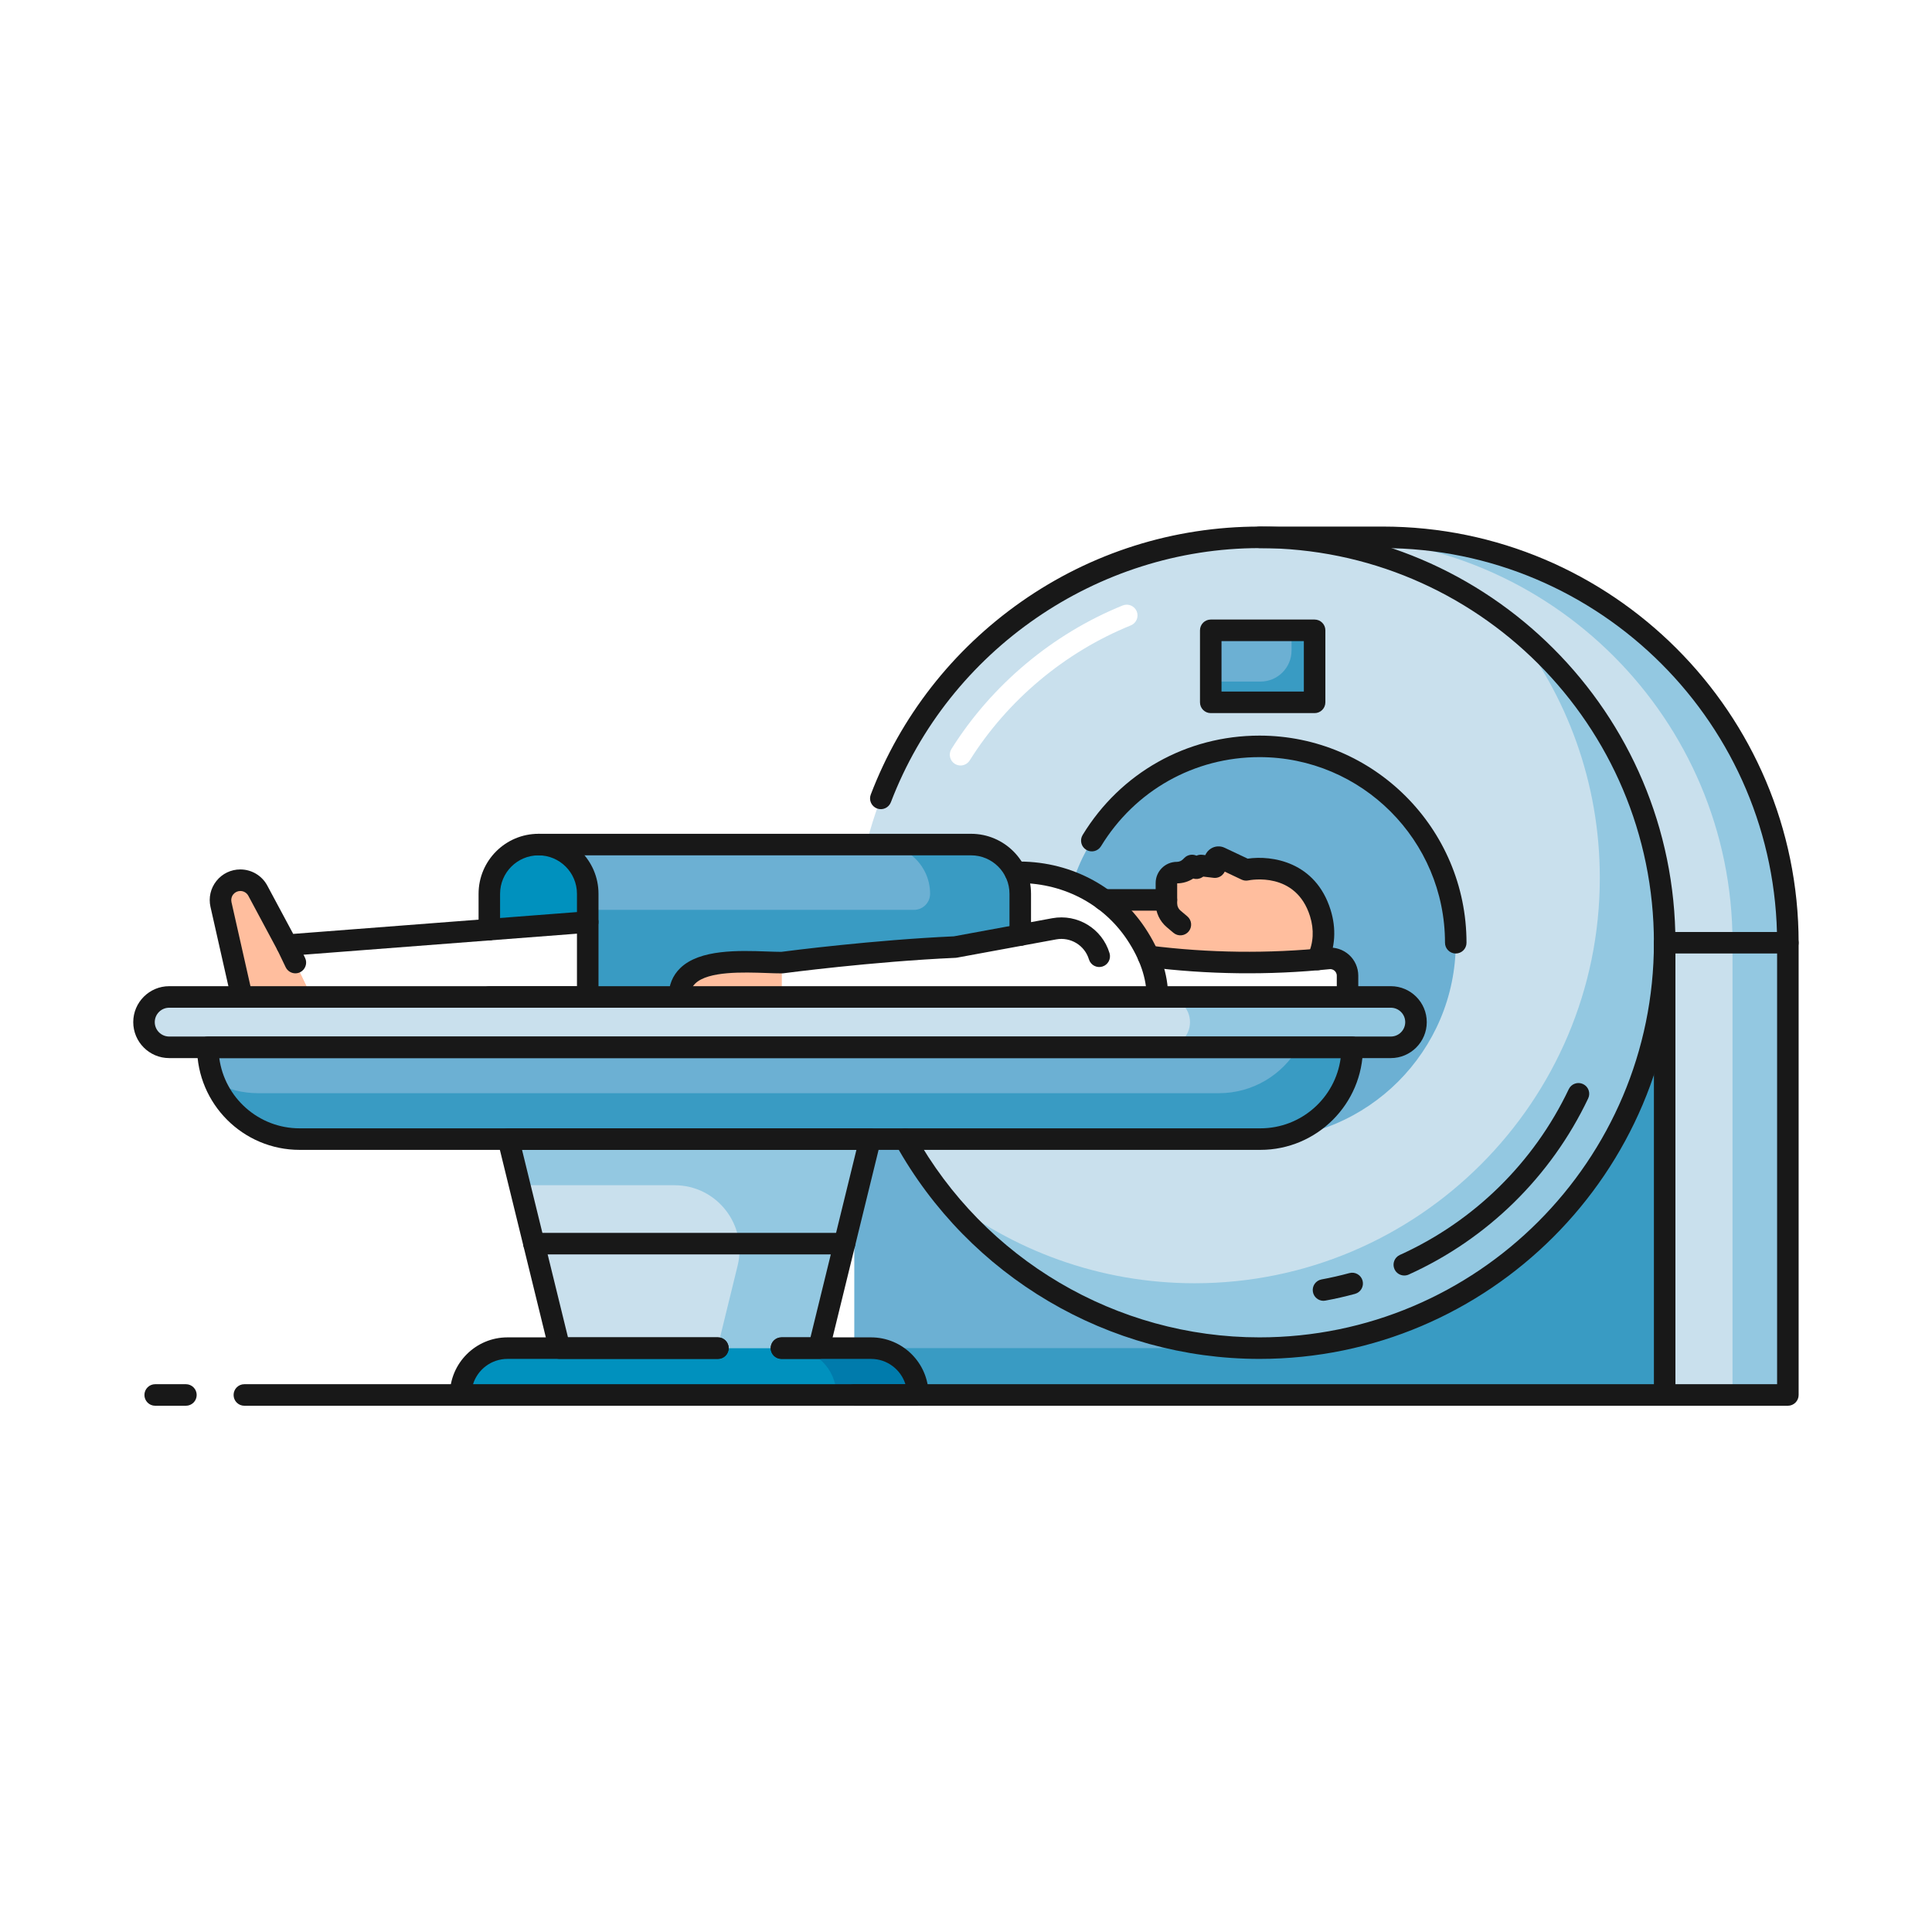 <svg xmlns="http://www.w3.org/2000/svg" xmlns:xlink="http://www.w3.org/1999/xlink" width="500" viewBox="0 0 375 375" height="500" preserveAspectRatio="xMidYMid meet"><defs><clipPath id="337e34116d"><path d="M 25.863 191 L 277 191 L 277 206 L 25.863 206 Z M 25.863 191 " clip-rule="nonzero"></path></clipPath><clipPath id="7f18be2f27"><path d="M 87.281 259.062 L 180.484 259.062 L 180.484 272.855 L 87.281 272.855 Z M 87.281 259.062 " clip-rule="nonzero"></path></clipPath><clipPath id="2f050d4e19"><path d="M 168 102.035 L 326 102.035 L 326 264 L 168 264 Z M 168 102.035 " clip-rule="nonzero"></path></clipPath><clipPath id="7cf1f4481c"><path d="M 242 102.207 L 349.113 102.207 L 349.113 272.855 L 242 272.855 Z M 242 102.207 " clip-rule="nonzero"></path></clipPath><clipPath id="b0d7d2b2ac"><path d="M 163.242 180.363 L 325.406 180.363 L 325.406 272.855 L 163.242 272.855 Z M 163.242 180.363 " clip-rule="nonzero"></path></clipPath><clipPath id="967b6e7652"><path d="M 321 180 L 349.113 180 L 349.113 186 L 321 186 Z M 321 180 " clip-rule="nonzero"></path></clipPath><clipPath id="1ec4202e5a"><path d="M 28.016 268.223 L 38.254 268.223 L 38.254 272.855 L 28.016 272.855 Z M 28.016 268.223 " clip-rule="nonzero"></path></clipPath><clipPath id="caf0c1aa6d"><path d="M 45.258 268.223 L 91.59 268.223 L 91.59 272.855 L 45.258 272.855 Z M 45.258 268.223 " clip-rule="nonzero"></path></clipPath></defs><rect x="-37.5" width="450" fill="#ffffff" y="-37.5" height="450" fill-opacity="1"></rect><rect x="-37.5" width="450" fill="#ffffff" y="-37.5" height="450" fill-opacity="1"></rect><rect x="-37.5" width="450" fill="#ffffff" y="-37.5" height="450" fill-opacity="1"></rect><path fill="#c9e0ed" d="M 268.379 104.297 L 244.465 104.297 L 323.113 270.766 L 347.023 270.766 L 347.023 182.988 C 347.023 139.598 311.746 104.297 268.379 104.297 " fill-opacity="1" fill-rule="nonzero"></path><path fill="#93c8e1" d="M 268.379 104.297 L 257.633 104.297 C 301 104.297 336.281 139.598 336.281 182.988 L 336.281 270.766 L 347.023 270.766 L 347.023 182.988 C 347.023 139.598 311.746 104.297 268.379 104.297 " fill-opacity="1" fill-rule="nonzero"></path><path fill="#6cb0d3" d="M 165.816 182.988 L 165.816 270.766 L 323.113 270.766 L 323.113 182.988 L 165.816 182.988 " fill-opacity="1" fill-rule="nonzero"></path><path fill="#399bc3" d="M 311.777 182.988 L 311.777 192.129 C 311.777 230.539 280.656 261.672 242.27 261.672 L 165.816 261.672 L 165.816 270.766 L 323.113 270.766 L 323.113 182.988 L 311.777 182.988 " fill-opacity="1" fill-rule="nonzero"></path><path fill="#c9e0ed" d="M 244.465 104.297 C 201.098 104.297 165.816 139.598 165.816 182.988 C 165.816 226.371 201.098 261.672 244.465 261.672 C 287.832 261.672 323.113 226.371 323.113 182.988 C 323.113 139.598 287.832 104.297 244.465 104.297 " fill-opacity="1" fill-rule="nonzero"></path><path fill="#93c8e1" d="M 293.398 121.434 C 304.113 134.879 310.523 151.898 310.523 170.395 C 310.523 213.777 275.246 249.078 231.879 249.078 C 213.395 249.078 196.383 242.66 182.941 231.941 C 197.367 250.051 219.582 261.672 244.465 261.672 C 287.832 261.672 323.113 226.371 323.113 182.988 C 323.113 158.09 311.496 135.859 293.398 121.434 " fill-opacity="1" fill-rule="nonzero"></path><path fill="#6cb0d3" d="M 244.465 144.871 C 223.461 144.871 206.367 161.969 206.367 182.988 C 206.367 204.004 223.461 221.098 244.465 221.098 C 265.473 221.098 282.562 204.004 282.562 182.988 C 282.562 161.969 265.473 144.871 244.465 144.871 " fill-opacity="1" fill-rule="nonzero"></path><path fill="#6cb0d3" d="M 255.164 136.32 L 235.004 136.32 L 235.004 122.344 L 255.164 122.344 L 255.164 136.32 " fill-opacity="1" fill-rule="nonzero"></path><path fill="#399bc3" d="M 250.688 122.344 L 250.688 126.258 C 250.688 129.594 247.988 132.293 244.652 132.293 L 235.004 132.293 L 235.004 136.32 L 255.164 136.32 L 255.164 122.344 L 250.688 122.344 " fill-opacity="1" fill-rule="nonzero"></path><path fill="#c9e0ed" d="M 269.957 203.285 L 32.836 203.285 C 30.137 203.285 27.949 201.09 27.949 198.395 C 27.949 195.695 30.137 193.508 32.836 193.508 L 269.957 193.508 C 272.656 193.508 274.844 195.695 274.844 198.395 C 274.844 201.09 272.656 203.285 269.957 203.285 " fill-opacity="1" fill-rule="nonzero"></path><path fill="#93c8e1" d="M 269.957 193.508 L 226.09 193.508 C 228.789 193.508 230.977 195.695 230.977 198.395 C 230.977 201.09 228.789 203.285 226.09 203.285 L 269.957 203.285 C 272.656 203.285 274.844 201.09 274.844 198.395 C 274.844 195.695 272.656 193.508 269.957 193.508 " fill-opacity="1" fill-rule="nonzero"></path><path fill="#6cb0d3" d="M 262.457 203.285 L 40.336 203.285 C 40.336 213.121 48.309 221.098 58.145 221.098 L 244.645 221.098 C 254.484 221.098 262.457 213.121 262.457 203.285 " fill-opacity="1" fill-rule="nonzero"></path><path fill="#399bc3" d="M 252.012 203.285 C 248.93 208.605 243.18 212.188 236.59 212.188 L 50.086 212.188 C 47.047 212.188 44.188 211.426 41.688 210.086 C 44.355 216.551 50.719 221.098 58.145 221.098 L 244.645 221.098 C 254.484 221.098 262.457 213.121 262.457 203.285 L 252.012 203.285 " fill-opacity="1" fill-rule="nonzero"></path><path fill="#c9e0ed" d="M 98.664 221.098 L 108.605 261.672 L 158.949 261.672 L 168.891 221.098 L 98.664 221.098 " fill-opacity="1" fill-rule="nonzero"></path><path fill="#93c8e1" d="M 149.188 221.098 L 98.664 221.098 L 100.859 230.055 L 130.938 230.055 C 139.109 230.055 145.121 237.723 143.172 245.664 L 139.25 261.672 L 158.949 261.672 L 168.891 221.098 L 149.188 221.098 " fill-opacity="1" fill-rule="nonzero"></path><path fill="#0091be" d="M 169.066 261.672 L 98.496 261.672 C 93.477 261.672 89.402 265.742 89.402 270.766 L 178.152 270.766 C 178.152 265.742 174.082 261.672 169.066 261.672 " fill-opacity="1" fill-rule="nonzero"></path><path fill="#007bac" d="M 169.066 261.672 L 153.246 261.672 C 158.266 261.672 162.34 265.742 162.34 270.766 L 178.152 270.766 C 178.152 265.742 174.082 261.672 169.066 261.672 " fill-opacity="1" fill-rule="nonzero"></path><path fill="#ffbe9e" d="M 151.773 186.844 L 151.773 193.508 L 131.871 193.508 C 131.871 185.016 145.566 186.844 151.773 186.844 " fill-opacity="1" fill-rule="nonzero"></path><path fill="#ffffff" d="M 224.648 193.508 L 151.773 193.508 L 151.773 186.844 C 151.773 186.844 168.945 184.551 185.383 183.824 L 198.035 181.492 L 198.035 173.48 C 198.035 171.996 197.691 170.582 197.086 169.324 C 203.316 169.164 209.371 171.062 214.246 174.668 C 216.668 176.461 218.805 178.676 220.52 181.262 C 221.43 182.621 222.246 184.078 222.906 185.609 C 223.984 188.07 224.648 190.719 224.648 193.508 " fill-opacity="1" fill-rule="nonzero"></path><path fill="#ffbe9e" d="M 60.539 193.508 L 46.941 193.508 L 42.891 175.555 C 42.828 175.266 42.797 174.98 42.797 174.695 C 42.797 172.629 44.469 170.848 46.645 170.848 C 48.062 170.848 49.371 171.629 50.039 172.883 L 55.711 183.461 L 60.539 193.508 " fill-opacity="1" fill-rule="nonzero"></path><path fill="#ffffff" d="M 114.078 178.969 L 114.078 193.508 L 60.539 193.508 L 55.711 183.461 L 94.98 180.438 L 114.078 178.969 " fill-opacity="1" fill-rule="nonzero"></path><path fill="#ffffff" d="M 261.555 189.383 L 261.555 193.508 L 224.648 193.508 C 224.648 190.719 223.984 188.07 222.906 185.609 L 222.914 185.609 C 233.855 186.992 244.809 187.203 255.754 186.23 C 256.449 186.168 257.145 186.105 257.848 186.035 C 259.832 185.832 261.555 187.379 261.555 189.383 " fill-opacity="1" fill-rule="nonzero"></path><path fill="#ffbe9e" d="M 255.754 186.23 C 244.809 187.203 233.855 186.992 222.914 185.609 L 222.906 185.609 C 222.246 184.078 221.43 182.621 220.52 181.262 C 218.805 178.676 216.668 176.461 214.246 174.668 L 226.398 174.668 L 226.398 171.398 C 226.398 170.281 227.301 169.375 228.418 169.375 C 229.41 169.375 230.359 168.984 231.066 168.289 L 231.371 167.988 L 232.215 168.52 L 233.102 167.988 L 235.82 168.312 L 235.82 167.074 C 235.82 166.562 236.352 166.219 236.82 166.441 L 241.883 168.84 C 241.883 168.84 252.938 166.547 256.273 177.227 C 257.309 180.539 256.973 183.637 255.754 186.23 " fill-opacity="1" fill-rule="nonzero"></path><path fill="#0091be" d="M 114.078 173.48 L 114.078 178.969 L 94.98 180.438 L 94.98 173.48 C 94.98 170.84 96.047 168.453 97.773 166.727 C 99.508 164.996 101.891 163.926 104.527 163.926 C 109.805 163.926 114.078 168.203 114.078 173.48 " fill-opacity="1" fill-rule="nonzero"></path><path fill="#6cb0d3" d="M 198.035 173.48 L 198.035 181.492 L 185.383 183.824 C 168.945 184.551 151.773 186.844 151.773 186.844 C 145.566 186.844 131.871 185.016 131.871 193.508 L 114.078 193.508 L 114.078 173.48 C 114.078 168.203 109.805 163.926 104.527 163.926 L 188.484 163.926 C 192.266 163.926 195.539 166.133 197.086 169.324 C 197.691 170.582 198.035 171.996 198.035 173.48 " fill-opacity="1" fill-rule="nonzero"></path><path fill="#399bc3" d="M 197.086 169.324 C 195.539 166.133 192.266 163.926 188.484 163.926 L 170.98 163.926 C 174.762 163.926 178.035 166.133 179.582 169.324 C 180.191 170.582 180.531 171.996 180.531 173.48 C 180.531 175.203 179.133 176.602 177.41 176.602 L 114.078 176.602 L 114.078 193.508 L 131.871 193.508 C 131.871 185.016 145.566 186.844 151.773 186.844 C 151.773 186.844 168.945 184.551 185.383 183.824 L 198.035 181.492 L 198.035 173.48 C 198.035 171.996 197.691 170.582 197.086 169.324 " fill-opacity="1" fill-rule="nonzero"></path><g clip-path="url(#337e34116d)"><path fill="#181818" d="M 32.836 195.598 C 31.297 195.598 30.039 196.852 30.039 198.395 C 30.039 199.938 31.297 201.191 32.836 201.191 L 269.957 201.191 C 271.5 201.191 272.754 199.938 272.754 198.395 C 272.754 196.852 271.5 195.598 269.957 195.598 Z M 269.957 205.375 L 32.836 205.375 C 28.992 205.375 25.863 202.242 25.863 198.395 C 25.863 194.547 28.992 191.418 32.836 191.418 L 269.957 191.418 C 273.801 191.418 276.934 194.547 276.934 198.395 C 276.934 202.242 273.801 205.375 269.957 205.375 " fill-opacity="1" fill-rule="nonzero"></path></g><path fill="#181818" d="M 42.562 205.375 C 43.59 213.062 50.188 219.008 58.145 219.008 L 244.645 219.008 C 252.605 219.008 259.203 213.062 260.223 205.375 Z M 244.645 223.188 L 58.145 223.188 C 47.172 223.188 38.25 214.258 38.25 203.285 C 38.25 202.129 39.184 201.191 40.336 201.191 L 262.457 201.191 C 263.605 201.191 264.547 202.129 264.547 203.285 C 264.547 214.258 255.617 223.188 244.645 223.188 " fill-opacity="1" fill-rule="nonzero"></path><path fill="#181818" d="M 158.949 263.762 L 151.68 263.762 C 150.527 263.762 149.59 262.824 149.59 261.672 C 149.59 260.516 150.527 259.582 151.68 259.582 L 157.312 259.582 L 166.23 223.188 L 101.328 223.188 L 110.246 259.582 L 139.344 259.582 C 140.5 259.582 141.434 260.516 141.434 261.672 C 141.434 262.824 140.5 263.762 139.344 263.762 L 108.605 263.762 C 107.648 263.762 106.809 263.105 106.578 262.168 L 96.637 221.598 C 96.484 220.973 96.625 220.312 97.023 219.812 C 97.422 219.305 98.023 219.008 98.664 219.008 L 168.891 219.008 C 169.535 219.008 170.141 219.305 170.539 219.812 C 170.93 220.312 171.074 220.973 170.922 221.598 L 160.98 262.168 C 160.754 263.105 159.91 263.762 158.949 263.762 " fill-opacity="1" fill-rule="nonzero"></path><path fill="#181818" d="M 163.922 243.477 L 103.637 243.477 C 102.48 243.477 101.547 242.543 101.547 241.387 C 101.547 240.23 102.48 239.297 103.637 239.297 L 163.922 239.297 C 165.074 239.297 166.012 240.23 166.012 241.387 C 166.012 242.543 165.074 243.477 163.922 243.477 " fill-opacity="1" fill-rule="nonzero"></path><g clip-path="url(#7f18be2f27)"><path fill="#181818" d="M 178.152 272.855 L 89.402 272.855 C 88.254 272.855 87.316 271.918 87.316 270.766 C 87.316 264.598 92.332 259.582 98.496 259.582 L 139.344 259.582 C 140.5 259.582 141.434 260.516 141.434 261.672 C 141.434 262.824 140.5 263.762 139.344 263.762 L 98.496 263.762 C 95.363 263.762 92.703 265.828 91.816 268.672 L 175.742 268.672 C 174.855 265.828 172.195 263.762 169.066 263.762 L 151.68 263.762 C 150.527 263.762 149.59 262.824 149.59 261.672 C 149.59 260.516 150.527 259.582 151.68 259.582 L 169.066 259.582 C 175.227 259.582 180.238 264.598 180.238 270.766 C 180.238 271.918 179.305 272.855 178.152 272.855 " fill-opacity="1" fill-rule="nonzero"></path></g><path fill="#ffffff" d="M 186.441 148.582 C 186.059 148.582 185.676 148.477 185.328 148.262 C 184.352 147.645 184.059 146.355 184.676 145.375 C 192.488 132.938 204.297 123.039 217.914 117.52 C 218.988 117.09 220.203 117.602 220.641 118.668 C 221.074 119.738 220.559 120.957 219.484 121.391 C 206.668 126.59 195.562 135.898 188.215 147.602 C 187.812 148.234 187.133 148.582 186.441 148.582 " fill-opacity="1" fill-rule="nonzero"></path><path fill="#181818" d="M 272.57 247.574 C 271.777 247.574 271.016 247.121 270.668 246.344 C 270.195 245.289 270.664 244.055 271.711 243.582 C 286.082 237.086 297.719 225.66 304.496 211.406 C 304.988 210.363 306.234 209.926 307.273 210.418 C 308.32 210.91 308.762 212.16 308.266 213.199 C 301.07 228.344 288.699 240.488 273.43 247.391 C 273.156 247.516 272.859 247.574 272.57 247.574 " fill-opacity="1" fill-rule="nonzero"></path><path fill="#181818" d="M 256.887 252.484 C 255.898 252.484 255.02 251.777 254.836 250.77 C 254.625 249.633 255.379 248.543 256.512 248.336 C 258.32 248.004 260.133 247.586 261.906 247.109 C 263.016 246.801 264.172 247.461 264.473 248.574 C 264.777 249.688 264.117 250.836 263.004 251.141 C 261.121 251.652 259.188 252.094 257.266 252.445 C 257.141 252.469 257.012 252.484 256.887 252.484 " fill-opacity="1" fill-rule="nonzero"></path><g clip-path="url(#2f050d4e19)"><path fill="#181818" d="M 244.465 263.762 C 215.188 263.762 188.125 247.805 173.852 222.121 C 173.289 221.109 173.652 219.836 174.66 219.273 C 175.672 218.715 176.938 219.078 177.504 220.086 C 191.043 244.449 216.703 259.582 244.465 259.582 C 286.68 259.582 321.023 225.223 321.023 182.988 C 321.023 140.746 286.68 106.387 244.465 106.387 C 212.945 106.387 184.188 126.215 172.918 155.715 C 172.504 156.793 171.301 157.336 170.219 156.922 C 169.141 156.508 168.602 155.301 169.016 154.223 C 174.793 139.102 184.883 126.168 198.188 116.82 C 211.805 107.266 227.812 102.207 244.465 102.207 C 288.98 102.207 325.199 138.441 325.199 182.988 C 325.199 227.527 288.98 263.762 244.465 263.762 " fill-opacity="1" fill-rule="nonzero"></path></g><g clip-path="url(#7cf1f4481c)"><path fill="#181818" d="M 347.023 272.855 L 323.113 272.855 C 321.961 272.855 321.023 271.918 321.023 270.766 C 321.023 269.609 321.961 268.672 323.113 268.672 L 344.934 268.672 L 344.934 182.988 C 344.934 140.746 310.59 106.387 268.379 106.387 L 244.465 106.387 C 243.312 106.387 242.379 105.449 242.379 104.297 C 242.379 103.145 243.312 102.207 244.465 102.207 L 268.379 102.207 C 312.895 102.207 349.113 138.441 349.113 182.988 L 349.113 270.766 C 349.113 271.918 348.176 272.855 347.023 272.855 " fill-opacity="1" fill-rule="nonzero"></path></g><path fill="#181818" d="M 282.559 185.074 C 281.406 185.074 280.473 184.137 280.473 182.988 C 280.473 163.121 264.316 146.957 244.465 146.957 C 231.801 146.957 220.305 153.426 213.703 164.254 C 213.098 165.238 211.812 165.551 210.836 164.945 C 209.848 164.348 209.539 163.062 210.137 162.074 C 217.504 149.992 230.336 142.781 244.465 142.781 C 266.625 142.781 284.648 160.816 284.648 182.988 C 284.648 184.137 283.719 185.074 282.559 185.074 " fill-opacity="1" fill-rule="nonzero"></path><g clip-path="url(#b0d7d2b2ac)"><path fill="#181818" d="M 323.113 272.855 L 165.816 272.855 C 164.664 272.855 163.727 271.918 163.727 270.766 C 163.727 269.609 164.664 268.672 165.816 268.672 L 321.023 268.672 L 321.023 182.988 C 321.023 181.832 321.961 180.898 323.113 180.898 C 324.27 180.898 325.199 181.832 325.199 182.988 L 325.199 270.766 C 325.199 271.918 324.27 272.855 323.113 272.855 " fill-opacity="1" fill-rule="nonzero"></path></g><path fill="#181818" d="M 237.094 134.234 L 253.074 134.234 L 253.074 124.438 L 237.094 124.438 Z M 255.164 138.414 L 235.004 138.414 C 233.848 138.414 232.918 137.477 232.918 136.32 L 232.918 122.344 C 232.918 121.191 233.848 120.254 235.004 120.254 L 255.164 120.254 C 256.32 120.254 257.254 121.191 257.254 122.344 L 257.254 136.32 C 257.254 137.477 256.32 138.414 255.164 138.414 " fill-opacity="1" fill-rule="nonzero"></path><g clip-path="url(#967b6e7652)"><path fill="#181818" d="M 347.023 185.074 L 323.113 185.074 C 321.961 185.074 321.023 184.137 321.023 182.988 C 321.023 181.832 321.961 180.898 323.113 180.898 L 347.023 180.898 C 348.176 180.898 349.113 181.832 349.113 182.988 C 349.113 184.137 348.176 185.074 347.023 185.074 " fill-opacity="1" fill-rule="nonzero"></path></g><g clip-path="url(#1ec4202e5a)"><path fill="#181818" d="M 36.086 272.855 L 30.117 272.855 C 28.965 272.855 28.031 271.918 28.031 270.766 C 28.031 269.609 28.965 268.672 30.117 268.672 L 36.086 268.672 C 37.238 268.672 38.176 269.609 38.176 270.766 C 38.176 271.918 37.238 272.855 36.086 272.855 " fill-opacity="1" fill-rule="nonzero"></path></g><g clip-path="url(#caf0c1aa6d)"><path fill="#181818" d="M 89.402 272.855 L 47.426 272.855 C 46.27 272.855 45.34 271.918 45.34 270.766 C 45.34 269.609 46.27 268.672 47.426 268.672 L 89.402 268.672 C 90.559 268.672 91.496 269.609 91.496 270.766 C 91.496 271.918 90.559 272.855 89.402 272.855 " fill-opacity="1" fill-rule="nonzero"></path></g><path fill="#181818" d="M 224.648 195.598 C 223.5 195.598 222.559 194.66 222.559 193.508 C 222.559 189.922 221.289 186.188 218.785 182.418 C 214.051 175.297 205.969 171.188 197.137 171.414 C 196 171.461 195.023 170.535 194.992 169.379 C 194.965 168.227 195.875 167.266 197.027 167.234 C 207.297 166.984 216.73 171.773 222.262 180.102 C 225.234 184.574 226.738 189.082 226.738 193.508 C 226.738 194.66 225.801 195.598 224.648 195.598 " fill-opacity="1" fill-rule="nonzero"></path><path fill="#181818" d="M 46.941 195.598 C 45.988 195.598 45.125 194.938 44.906 193.965 L 40.852 176.012 C 40.457 174.238 40.875 172.41 42.008 170.992 C 43.141 169.57 44.832 168.758 46.645 168.758 C 48.84 168.758 50.848 169.961 51.883 171.891 L 56.91 181.27 L 113.918 176.883 C 115.078 176.777 116.074 177.656 116.164 178.805 C 116.25 179.957 115.391 180.961 114.234 181.051 L 55.871 185.543 C 55.051 185.613 54.262 185.176 53.867 184.445 L 48.203 173.871 C 47.895 173.297 47.297 172.941 46.645 172.941 C 46.109 172.941 45.609 173.18 45.273 173.602 C 44.934 174.023 44.812 174.566 44.926 175.09 L 48.98 193.047 C 49.234 194.172 48.527 195.297 47.406 195.547 C 47.25 195.582 47.098 195.598 46.941 195.598 " fill-opacity="1" fill-rule="nonzero"></path><path fill="#181818" d="M 131.871 195.598 C 130.715 195.598 129.781 194.66 129.781 193.508 C 129.781 191.234 130.547 189.344 132.055 187.891 C 135.84 184.23 143.398 184.488 148.914 184.684 C 149.91 184.715 150.852 184.754 151.645 184.754 C 153.332 184.535 169.633 182.441 185.148 181.742 L 204.242 178.227 C 209.141 177.328 213.922 180.242 215.359 185.004 C 215.695 186.109 215.07 187.273 213.969 187.609 C 212.863 187.945 211.695 187.32 211.363 186.215 C 210.539 183.492 207.801 181.82 205 182.336 L 185.758 185.879 C 185.668 185.898 185.57 185.906 185.477 185.914 C 169.316 186.629 152.223 188.895 152.055 188.914 C 151.965 188.93 151.871 188.934 151.781 188.934 C 150.887 188.934 149.855 188.902 148.77 188.859 C 144.266 188.703 137.469 188.469 134.953 190.895 C 134.273 191.551 133.957 192.383 133.957 193.508 C 133.957 194.66 133.023 195.598 131.871 195.598 " fill-opacity="1" fill-rule="nonzero"></path><path fill="#181818" d="M 255.754 188.324 C 255.453 188.324 255.145 188.262 254.855 188.125 C 253.812 187.633 253.367 186.383 253.859 185.34 C 254.949 183.047 255.09 180.457 254.277 177.848 C 251.539 169.078 242.68 170.809 242.305 170.887 C 241.863 170.98 241.398 170.926 240.988 170.73 L 237.715 169.18 C 237.598 169.441 237.422 169.676 237.203 169.871 C 236.758 170.266 236.16 170.453 235.574 170.387 L 233.562 170.148 L 233.277 170.316 C 232.77 170.621 232.16 170.691 231.609 170.523 C 230.684 171.121 229.609 171.449 228.488 171.461 L 228.488 175.324 C 228.488 175.879 228.73 176.41 229.16 176.766 L 230.457 177.863 C 231.34 178.609 231.453 179.926 230.707 180.809 C 229.965 181.691 228.648 181.801 227.766 181.059 L 226.469 179.965 C 225.098 178.805 224.312 177.117 224.312 175.324 L 224.312 171.395 C 224.312 169.129 226.152 167.285 228.418 167.285 C 228.863 167.285 229.285 167.113 229.605 166.801 L 229.91 166.496 C 230.531 165.887 231.461 165.734 232.238 166.086 C 232.582 165.93 232.965 165.867 233.348 165.914 L 233.945 165.98 C 234.168 165.469 234.535 165.027 235.023 164.719 C 235.836 164.199 236.844 164.141 237.711 164.555 L 242.176 166.664 C 246.848 165.98 255.34 167.23 258.266 176.602 C 259.398 180.23 259.18 183.867 257.637 187.129 C 257.281 187.883 256.531 188.324 255.754 188.324 " fill-opacity="1" fill-rule="nonzero"></path><path fill="#181818" d="M 226.398 176.758 L 214.246 176.758 C 213.09 176.758 212.16 175.824 212.16 174.668 C 212.16 173.52 213.09 172.582 214.246 172.582 L 226.398 172.582 C 227.551 172.582 228.488 173.52 228.488 174.668 C 228.488 175.824 227.551 176.758 226.398 176.758 " fill-opacity="1" fill-rule="nonzero"></path><path fill="#181818" d="M 261.555 195.598 C 260.406 195.598 259.469 194.66 259.469 193.508 L 259.469 189.379 C 259.469 188.891 259.207 188.578 259.051 188.438 C 258.891 188.293 258.551 188.055 258.059 188.117 C 246.309 189.312 234.395 189.168 222.652 187.684 C 221.504 187.539 220.695 186.492 220.84 185.348 C 220.984 184.203 222.031 183.391 223.176 183.539 C 234.605 184.98 246.199 185.125 257.633 183.953 C 259.172 183.797 260.707 184.305 261.852 185.336 C 262.992 186.367 263.641 187.844 263.641 189.379 L 263.641 193.508 C 263.641 194.66 262.711 195.598 261.555 195.598 " fill-opacity="1" fill-rule="nonzero"></path><path fill="#181818" d="M 114.078 195.598 L 94.98 195.598 C 93.828 195.598 92.891 194.66 92.891 193.508 C 92.891 192.355 93.828 191.418 94.98 191.418 L 111.988 191.418 L 111.988 173.48 C 111.988 169.367 108.641 166.02 104.527 166.02 C 100.414 166.02 97.066 169.367 97.066 173.48 L 97.066 180.434 C 97.066 181.59 96.137 182.527 94.98 182.527 C 93.828 182.527 92.891 181.59 92.891 180.434 L 92.891 173.48 C 92.891 167.059 98.109 161.84 104.527 161.84 C 110.945 161.84 116.168 167.059 116.168 173.48 L 116.168 193.508 C 116.168 194.66 115.234 195.598 114.078 195.598 " fill-opacity="1" fill-rule="nonzero"></path><path fill="#181818" d="M 198.031 183.586 C 196.879 183.586 195.941 182.648 195.941 181.496 L 195.941 173.48 C 195.941 169.367 192.598 166.02 188.484 166.02 L 104.527 166.02 C 103.375 166.02 102.441 165.082 102.441 163.926 C 102.441 162.773 103.375 161.84 104.527 161.84 L 188.484 161.84 C 194.902 161.84 200.121 167.059 200.121 173.48 L 200.121 181.496 C 200.121 182.648 199.188 183.586 198.031 183.586 " fill-opacity="1" fill-rule="nonzero"></path><path fill="#181818" d="M 57.336 188.922 C 56.555 188.922 55.812 188.484 55.449 187.738 L 53.832 184.367 C 53.328 183.324 53.766 182.074 54.805 181.574 C 55.848 181.074 57.094 181.512 57.59 182.551 L 59.215 185.926 C 59.719 186.965 59.273 188.215 58.238 188.719 C 57.945 188.855 57.637 188.922 57.336 188.922 " fill-opacity="1" fill-rule="nonzero"></path></svg>